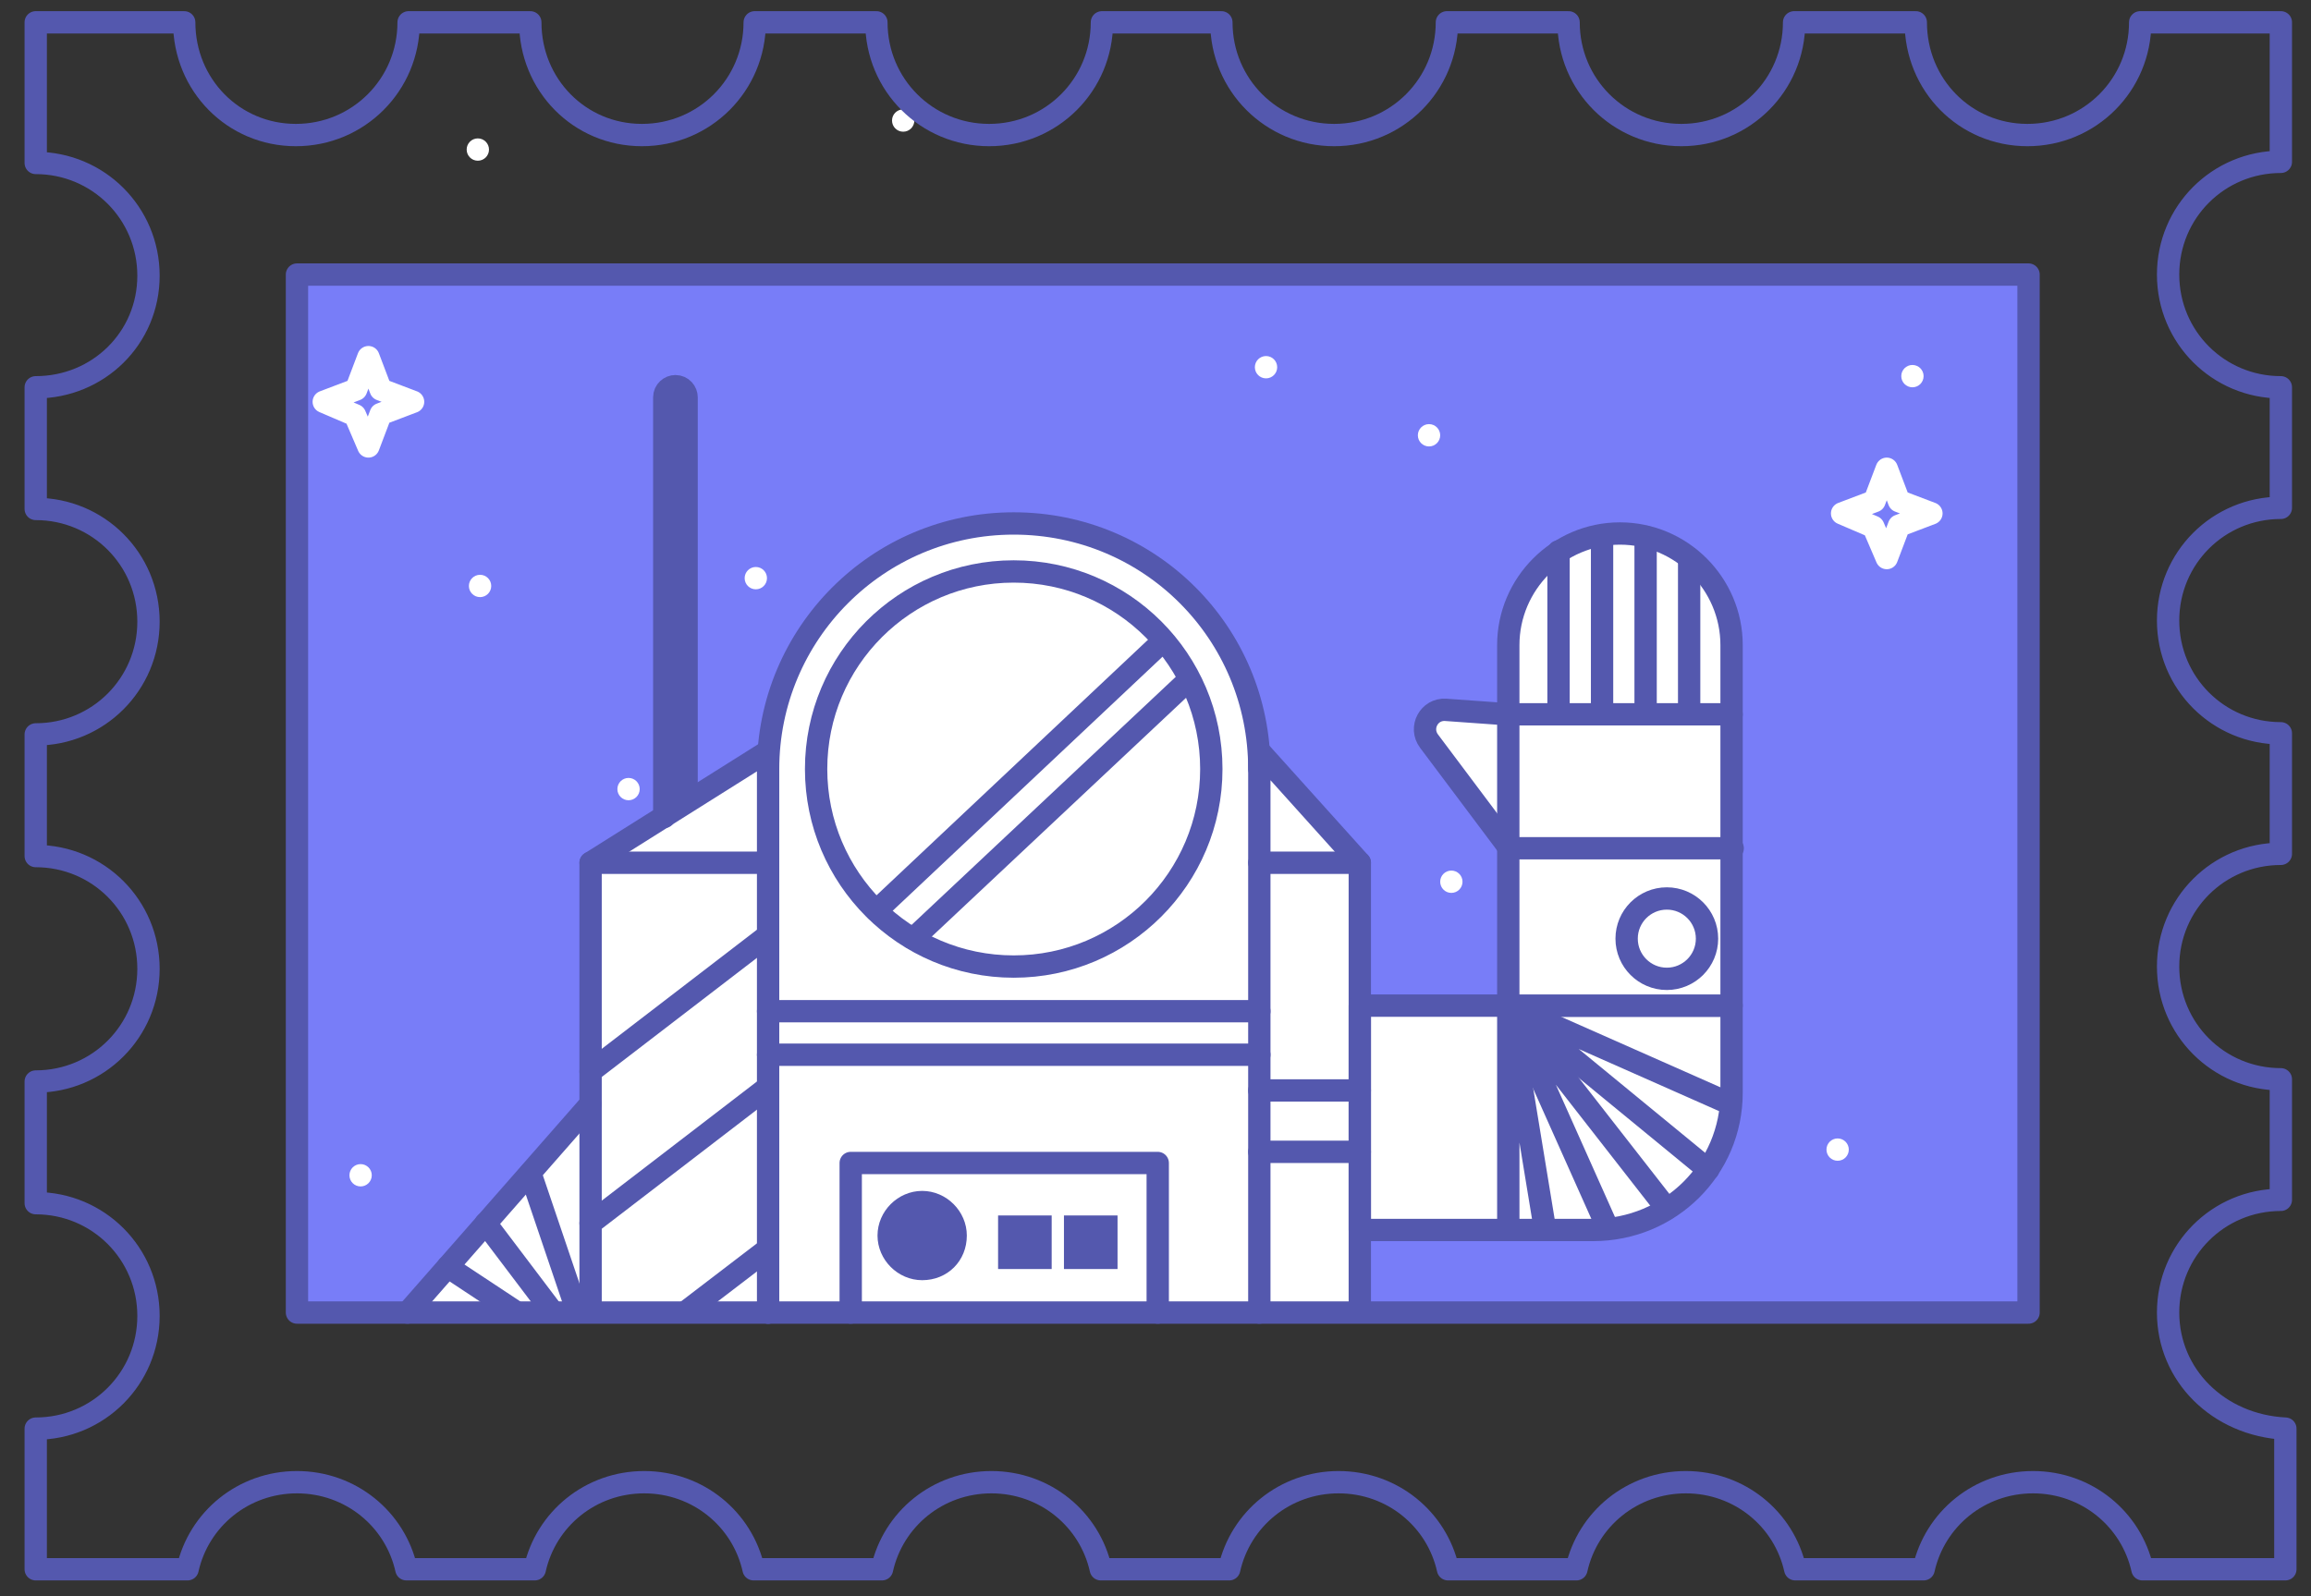 <?xml version="1.0" encoding="utf-8"?>
<!-- Generator: Adobe Illustrator 21.0.0, SVG Export Plug-In . SVG Version: 6.00 Build 0)  -->
<svg version="1.1" xmlns="http://www.w3.org/2000/svg" xmlns:xlink="http://www.w3.org/1999/xlink" x="0px" y="0px"
	 viewBox="0 0 207 143" style="enable-background:new 0 0 207 143;" xml:space="preserve">
<rect x="0" y="0" width="207" height="143" fill="#333333" stroke="none"/>
<style type="text/css">
	.st0{fill:#787DF8;}
	.st1{fill:#FFFFFF;}
	.st2{fill:none;stroke:#FFFFFF;stroke-width:2;stroke-linecap:round;stroke-linejoin:round;stroke-miterlimit:10;}
	.st3{fill:#FFFFFF;stroke:#5458AE;stroke-width:2;stroke-linecap:round;stroke-linejoin:round;stroke-miterlimit:10;}
	.st4{fill:none;stroke:#5458AE;stroke-width:2;stroke-linecap:round;stroke-linejoin:round;stroke-miterlimit:10;}
	.st5{fill:#5458AE;stroke:#5458AE;stroke-miterlimit:10;}
	.st6{fill:#5458AE;stroke:#5458AE;stroke-width:2;stroke-linecap:round;stroke-linejoin:round;stroke-miterlimit:10;}
</style>
<g id="Layer_2">
	<rect x="26" y="24" class="st0" width="156" height="94"/>
</g>
<g id="Layer_5">
	<circle class="st1" cx="128" cy="39" r="1"/>
	<circle class="st1" cx="136.3" cy="62.5" r="1"/>
	<circle class="st1" cx="113.4" cy="32.9" r="1"/>
	<circle class="st1" cx="80.9" cy="10.8" r="1"/>
	<circle class="st1" cx="42.8" cy="13.4" r="1"/>
	<circle class="st1" cx="43" cy="52.5" r="1"/>
	<circle class="st1" cx="67.7" cy="51.8" r="1"/>
	<circle class="st1" cx="130" cy="79" r="1"/>
	<circle class="st1" cx="164.6" cy="103" r="1"/>
	<circle class="st1" cx="56.3" cy="70.7" r="1"/>
	<circle class="st1" cx="32.3" cy="105.3" r="1"/>
	<circle class="st1" cx="171.3" cy="33.7" r="1"/>
	<circle class="st1" cx="147.3" cy="68.3" r="1"/>
	<polygon class="st2" points="165,46 167.9,44.9 169,42 170.1,44.9 173,46 170.1,47.1 169,50 167.8,47.2 	"/>
	<path class="st2" d="M166.2,46"/>
	<polygon class="st2" points="29,36 31.9,34.9 33,32 34.1,34.9 37,36 34.1,37.1 33,40 31.8,37.2 	"/>
</g>
<g id="Layer_1">
	<g id="Layer_4">
	</g>
	<g>
		<path class="st1" d="M112.9,67c-1-11.2-10.4-20-21.9-20s-20.9,8.8-21.9,20H69v50h44L112.9,67L112.9,67z"/>
		<polygon class="st1" points="36.5,117.6 57.6,117.6 57,94 		"/>
	</g>
	<g id="Layer_3">
	</g>
	<g>
		<path class="st1" d="M155,90c-0.8,1.4,6.4,23.3-20,20h-15c0,0-4.2-15.9-4-16l6-4H155z"/>
		<polyline class="st3" points="154.3,98.6 135.1,90.1 153,104.8 		"/>
		<polyline class="st3" points="149.3,108.3 135.1,90.1 143.9,109.8 		"/>
		<polyline class="st3" points="138.4,110.2 135.1,90.1 135.1,110.2 		"/>
		<path class="st3" d="M155.1,64v-6.2c0-5.5-4.5-10-10-10c-5.5,0-10,4.5-10,10V64l-5.6-0.4c-1.5-0.1-2.4,1.6-1.5,2.8l7.2,9.6h20"/>
		<circle class="st3" cx="90.8" cy="68.9" r="17.7"/>
		<path class="st4" d="M68.8,68.9c0-12.1,9.8-22,22-22s22,9.8,22,22"/>
		<line class="st3" x1="78.5" y1="81.6" x2="104.2" y2="57.4"/>
		<line class="st3" x1="81.8" y1="84.1" x2="106.5" y2="60.9"/>
		<polyline class="st3" points="112.8,117.6 112.8,67.3 121.8,77.3 121.8,117.4 		"/>
		<line class="st3" x1="68.8" y1="67.3" x2="68.8" y2="117.6"/>
		<polyline class="st3" points="68.8,117.6 68.8,67.3 52.9,77.3 52.9,117.4 		"/>
		<path class="st4" d="M142.7,110.2h-20.9V90.1h33.3v7.8C155.1,104.7,149.6,110.2,142.7,110.2z"/>
		<rect x="135.1" y="64" class="st3" width="20" height="26.1"/>
		<circle class="st3" cx="149.3" cy="84.1" r="3.6"/>
		<line class="st3" x1="68.8" y1="90.6" x2="112.8" y2="90.6"/>
		<line class="st3" x1="68.8" y1="94.5" x2="112.8" y2="94.5"/>
		<polyline class="st3" points="76.2,117.6 76.2,104.2 103.7,104.2 103.7,117.6 		"/>
		<path class="st5" d="M82.6,114.2L82.6,114.2c-1.9,0-3.5-1.6-3.5-3.5v0c0-1.9,1.6-3.5,3.5-3.5h0c1.9,0,3.5,1.6,3.5,3.5v0
			C86.1,112.7,84.6,114.2,82.6,114.2z"/>
		<rect x="89.9" y="109.4" class="st5" width="3.8" height="3.8"/>
		<rect x="95.8" y="109.4" class="st5" width="3.8" height="3.8"/>
		<path class="st6" d="M59.5,73.2V35.6c0-0.6,0.5-1,1-1h0c0.6,0,1,0.5,1,1v36.2"/>
		<line class="st3" x1="139.6" y1="49.4" x2="139.6" y2="64"/>
		<line class="st3" x1="143.5" y1="48" x2="143.5" y2="64"/>
		<line class="st3" x1="151.3" y1="50" x2="151.3" y2="64"/>
		<line class="st3" x1="147.4" y1="48.1" x2="147.4" y2="64"/>
		<line class="st3" x1="52.9" y1="96" x2="68.4" y2="84.1"/>
		<line class="st3" x1="52.9" y1="77.3" x2="68.8" y2="77.3"/>
		<line class="st3" x1="52.9" y1="109.6" x2="68.4" y2="97.7"/>
		<line class="st3" x1="61.6" y1="117.4" x2="68.4" y2="112.2"/>
		<line class="st3" x1="112.8" y1="97.7" x2="121.8" y2="97.7"/>
		<line class="st3" x1="112.8" y1="103.2" x2="121.8" y2="103.2"/>
		<line class="st3" x1="121.8" y1="77.3" x2="112.8" y2="77.3"/>
		<path class="st3" d="M52.9,121.2"/>
		<line class="st3" x1="52.9" y1="98.9" x2="36.5" y2="117.6"/>
		<line class="st3" x1="49.4" y1="117.4" x2="43.5" y2="109.6"/>
		<line class="st3" x1="40.1" y1="113.5" x2="46" y2="117.4"/>
		<line class="st3" x1="51.7" y1="117.5" x2="47.5" y2="105.1"/>
		<line class="st3" x1="135.1" y1="76" x2="155.1" y2="76"/>
	</g>
	<rect x="26.6" y="24.6" class="st4" width="155.1" height="93"/>
	<path class="st4" d="M194.2,117.6c0-5.6,4.5-10.1,10.1-10.1V96.7c-5.6,0-10.1-4.5-10.1-10.1c0-5.6,4.5-10.1,10.1-10.1V65.7
		c-5.6,0-10.1-4.5-10.1-10.1c0-5.6,4.5-10.1,10.1-10.1V34.7c-5.6,0-10.1-4.5-10.1-10.1s4.5-10.1,10.1-10.1V2h-12.6
		c0,5.6-4.5,10.1-10.1,10.1S171.6,7.6,171.6,2h-10.9c0,5.6-4.5,10.1-10.1,10.1c-5.6,0-10.1-4.5-10.1-10.1h-10.9
		c0,5.6-4.5,10.1-10.1,10.1c-5.6,0-10.1-4.5-10.1-10.1H98.7c0,5.6-4.5,10.1-10.1,10.1c-5.6,0-10.1-4.5-10.1-10.1H67.6
		c0,5.6-4.5,10.1-10.1,10.1S47.5,7.6,47.5,2H36.6c0,5.6-4.5,10.1-10.1,10.1S16.5,7.6,16.5,2H3.2v12.6c5.6,0,10.1,4.5,10.1,10.1
		S8.8,34.7,3.2,34.7v10.9c5.6,0,10.1,4.5,10.1,10.1c0,5.6-4.5,10.1-10.1,10.1v10.9c5.6,0,10.1,4.5,10.1,10.1
		c0,5.6-4.5,10.1-10.1,10.1v10.9c5.6,0,10.1,4.5,10.1,10.1c0,5.6-4.5,10.1-10.1,10.1v12.6h13.6c1-4.5,5-7.8,9.8-7.8s8.8,3.3,9.8,7.8
		h11.5c1-4.5,5-7.8,9.8-7.8s8.8,3.3,9.8,7.8h11.5c1-4.5,5-7.8,9.8-7.8c4.8,0,8.8,3.3,9.8,7.8h11.5c1-4.5,5-7.8,9.8-7.8
		c4.8,0,8.8,3.3,9.8,7.8h11.5c1-4.5,5-7.8,9.8-7.8c4.8,0,8.8,3.3,9.8,7.8h11.5c1-4.5,5-7.8,9.8-7.8s8.8,3.3,9.8,7.8h12.8v-12.6
		C198.7,127.7,194.2,123.2,194.2,117.6z"/>
</g>
</svg>
